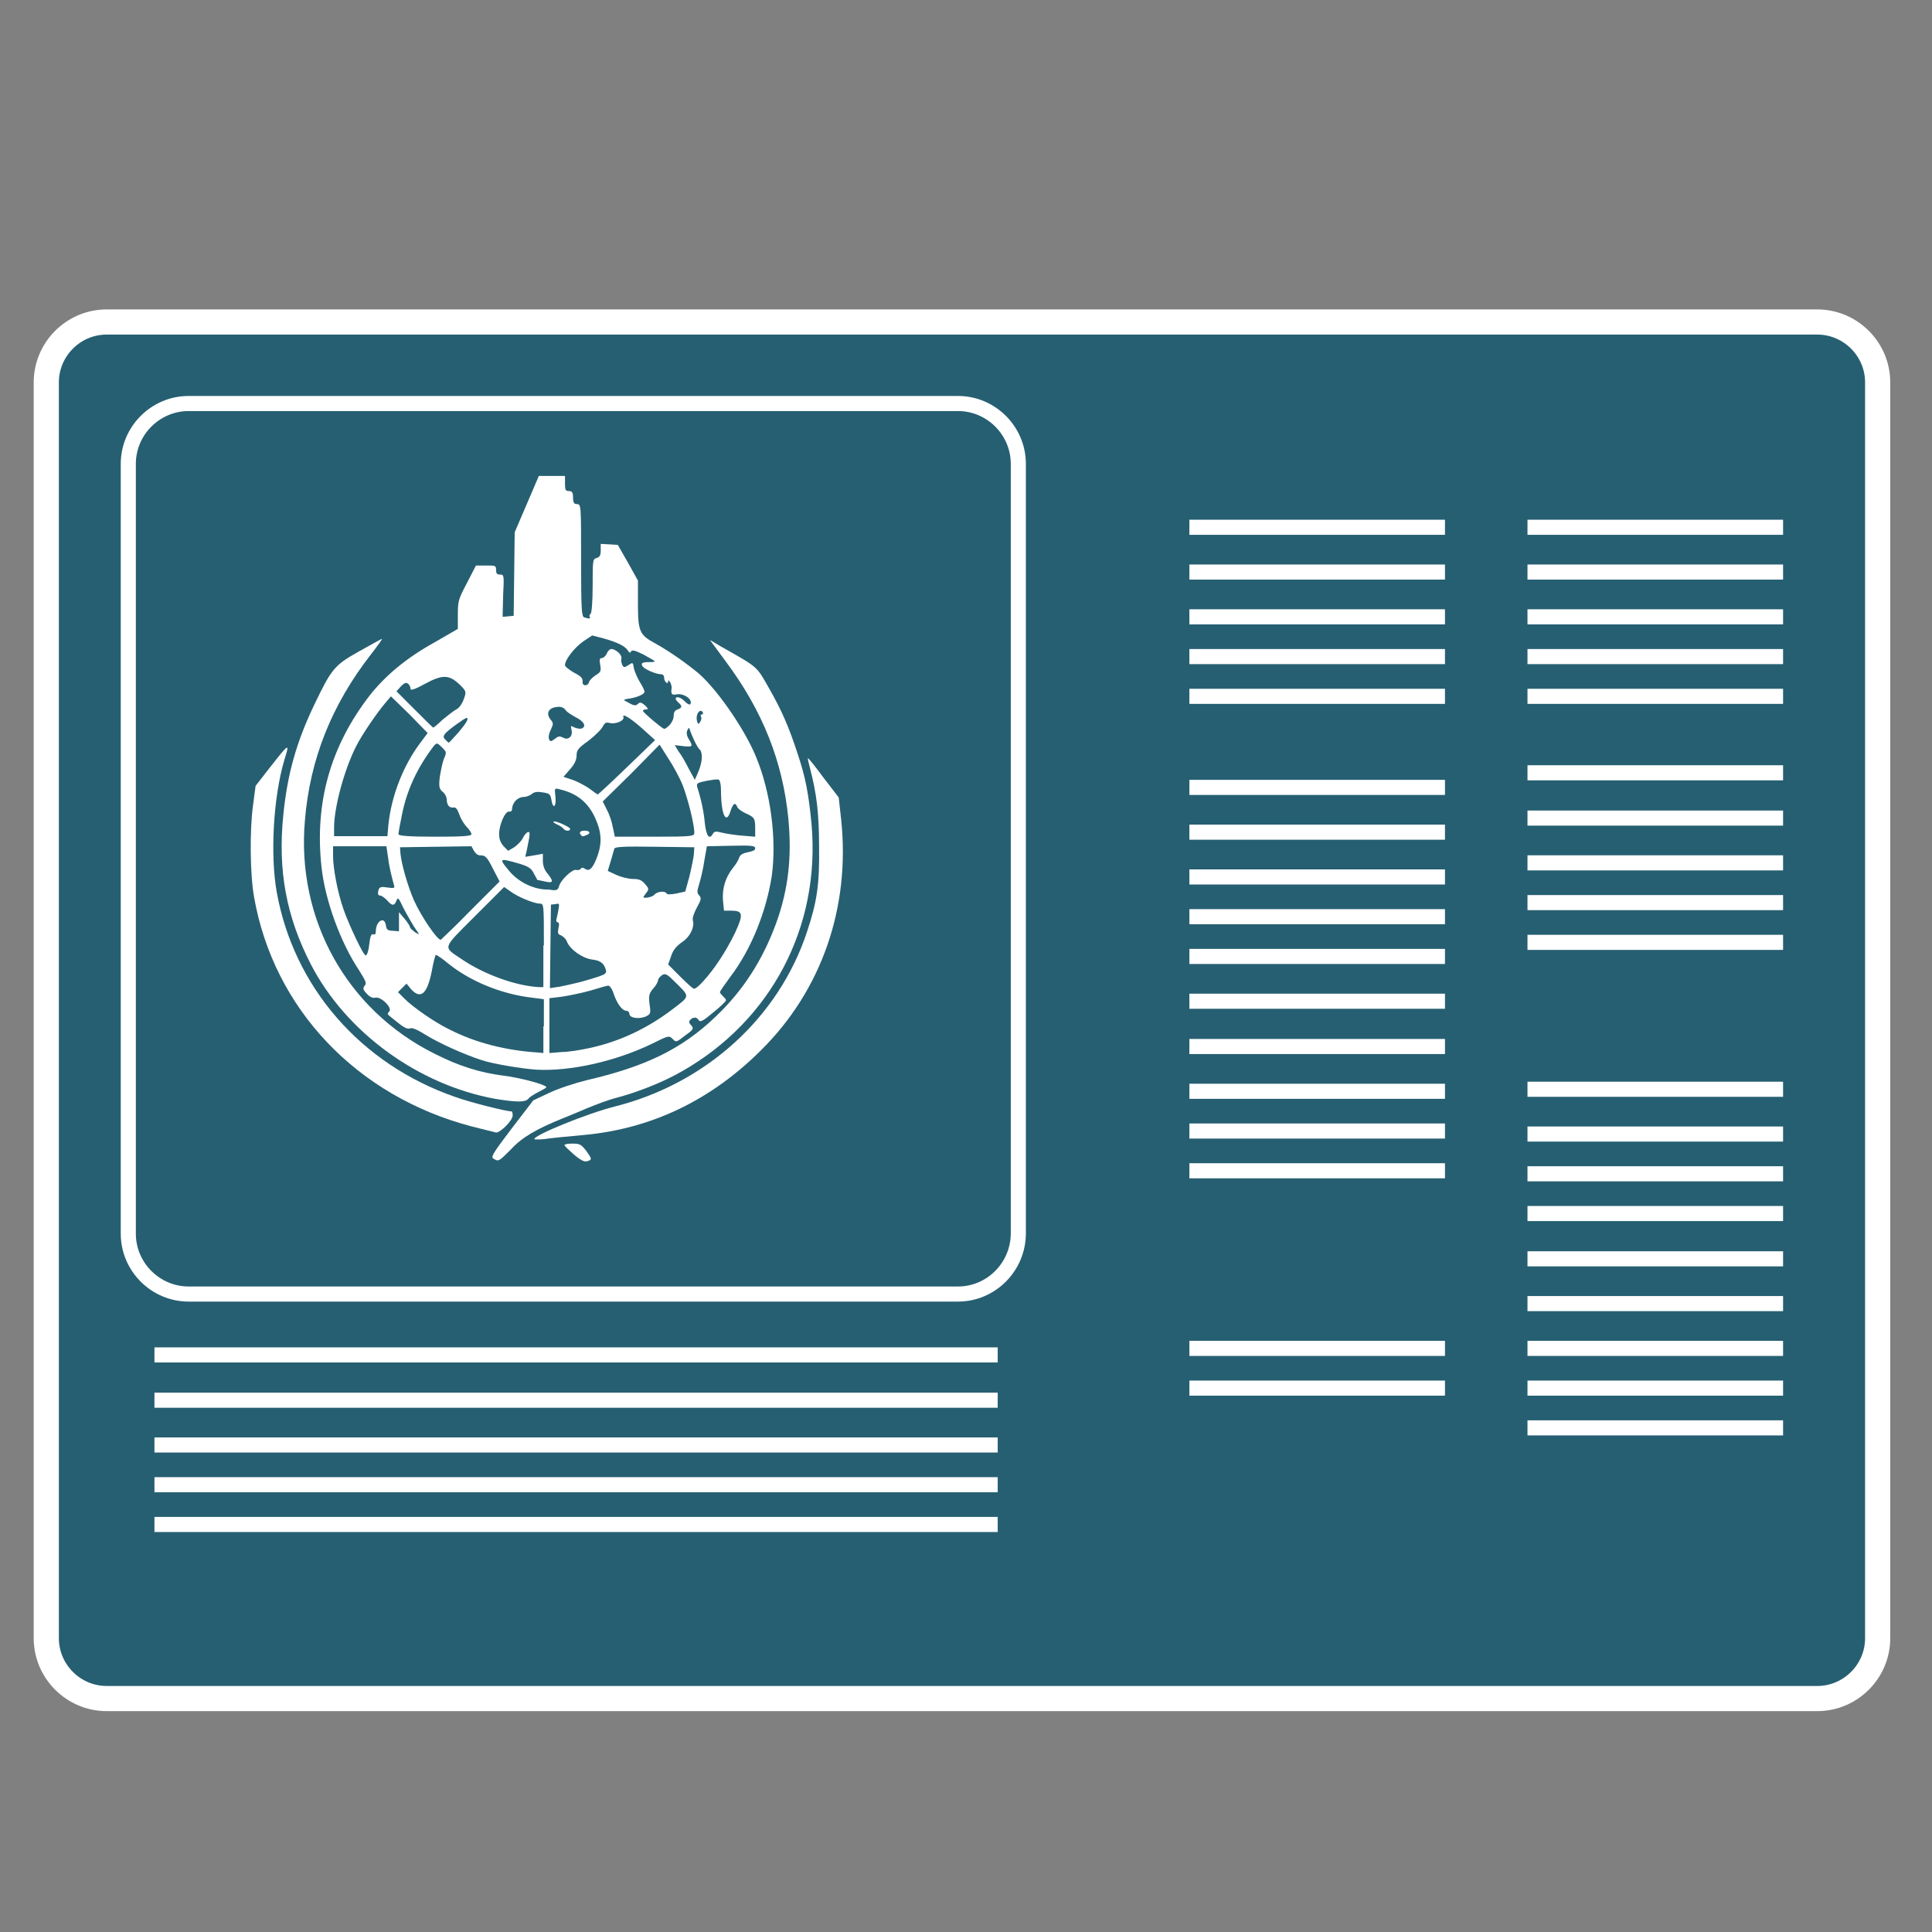 <?xml version="1.0" encoding="utf-8"?>
<!-- Generator: Adobe Illustrator 28.3.0, SVG Export Plug-In . SVG Version: 6.00 Build 0)  -->
<svg version="1.1" id="Layer_1" xmlns="http://www.w3.org/2000/svg" xmlns:xlink="http://www.w3.org/1999/xlink" x="0px" y="0px"
	 viewBox="0 0 384 384" style="enable-background:new 0 0 384 384;" xml:space="preserve">
<rect x="0" y="0" width="384" height="384" fill="#808080" stroke="none"/>
<style type="text/css">
	.st0{fill:#265F72;stroke:#FFFFFF;stroke-width:5;stroke-miterlimit:10;}
	.st1{fill:#FFFFFF;}
	.st2{fill:none;stroke:#FFFFFF;stroke-width:3;stroke-miterlimit:10;}
</style>
<path class="st0" d="M361.2,337.6h-340c-6.6,0-12-5.4-12-12V76c0-6.6,5.4-12,12-12h340c6.6,0,12,5.4,12,12v249.6
	C373.2,332.2,367.8,337.6,361.2,337.6z"/>
<g>
	<path class="st1" d="M114.1,229.5c-1-0.9-1.9-1.7-1.9-1.9c0-0.2,0.7-0.3,1.6-0.3c1.5,0,1.7,0.2,2.7,1.4c1.2,1.7,1.2,1.8,0.2,2.1
		C116.2,231,115.4,230.6,114.1,229.5L114.1,229.5z"/>
	<path class="st1" d="M98.1,230.3c-0.6-0.3-0.2-1,3.6-6l4.3-5.6l3.2-1.5c1.9-0.9,5-1.9,7.4-2.5c11.6-2.7,18.8-6.1,25.6-12.6
		c5.5-5.2,9.4-11.3,12.1-18.7c2.4-6.7,3.1-13,2.4-20.6c-1.1-11.4-5.1-21.5-12.5-31.4l-3.1-4.2l2.2,1.3c7.4,4.2,7,3.8,9.5,8.2
		s3.9,7.5,5.7,13c1.6,4.8,2.2,7.9,2.8,14.1c1.8,20.4-8,39-25.7,49.1c-3.8,2.2-8.9,4.2-13.1,5.3c-1.6,0.4-4.2,1.4-5.9,2.1
		c-1.6,0.7-3.8,1.6-4.8,2c-5.2,2.1-8.1,3.8-10.2,6.1C99.1,230.9,99.1,230.9,98.1,230.3L98.1,230.3z"/>
	<path class="st1" d="M106.2,226.4c0-0.8,10.5-5.1,16.1-6.5c18.1-4.6,32.5-17.7,38.1-34.7c2-6,2.5-9.4,2.4-16.9
		c0-6.7-0.5-10.6-1.8-15.6c-0.3-1.1-0.5-2-0.4-2s1.5,1.7,3.1,3.9l3,3.9l0.5,4.5c1.8,17.4-3.9,33.8-15.9,45.7
		c-10,10-21.9,15.7-35.4,16.9c-3.1,0.3-6.6,0.6-7.7,0.8C107.1,226.5,106.2,226.5,106.2,226.4z"/>
	<path class="st1" d="M93.8,223.9c-22.9-6-39.4-23.4-43.3-45.6c-0.8-4.4-0.9-13.3-0.2-18.3l0.5-3.8l2.8-3.6c4-5.1,4-5,2.9-1.5
		c-2.2,7.5-2.8,18.9-1.5,26.2c3.4,18.9,16.7,34.2,35.4,40.7c3,1.1,10.2,2.9,11.3,2.9c0.1,0,0.2,0.3,0.2,0.8c0,1-2.4,3.4-3.3,3.4
		C98.3,225,96.1,224.5,93.8,223.9L93.8,223.9z"/>
	<path class="st1" d="M98.4,218.4c-15.3-2.8-29.6-13.2-36.6-26.7c-4.9-9.5-6.6-18.7-5.5-29.6c0.8-8.2,2.6-14.6,6.2-22.1
		c3.4-7.1,4-7.8,8.8-10.5c2.4-1.3,4.4-2.5,4.6-2.5c0.2-0.1-0.8,1.3-2.2,3.1c-7.7,9.9-12.1,20.7-13.1,33
		c-1.7,19.6,8.3,37.6,25.7,46.3c4.9,2.5,9.1,3.8,13.8,4.4c3.3,0.4,8.5,1.8,8.5,2.3c0,0.1-0.7,0.5-1.5,0.9c-0.8,0.4-1.8,1-2.1,1.4
		C104.4,219.1,102.7,219.1,98.4,218.4L98.4,218.4z"/>
	<path class="st1" d="M106.5,212.6c-2.7-0.2-8.4-1.1-10.8-1.9c-3.4-1.1-8.3-3.3-10.9-4.9c-1.8-1.1-2.8-1.6-3.3-1.4
		c-0.5,0.2-1.3-0.2-2.5-1.2c-1-0.8-1.9-1.5-1.9-1.6c-0.1,0,0-0.3,0.3-0.6c0.6-0.7-1.7-3-2.8-2.7c-0.5,0.1-1.1-0.1-1.7-0.8
		c-0.8-0.8-0.8-1.1-0.4-1.6c0.4-0.5,0.2-0.9-1.1-3c-3.7-5.5-6.8-14-7.5-20.6c-1.4-12.8,1.8-24,9.6-34.1c3.1-3.9,7.2-7.4,13-10.6
		l4.5-2.6l0-2.8c0-2.7,0.1-3.1,1.8-6.3l1.8-3.5h2c1.9,0,2,0,2,0.9c0,0.7,0.2,0.9,0.8,0.9c0.8,0,0.8,0.2,0.6,4.2l-0.1,4.2l1.1-0.1
		l1.1-0.1l0.1-8.3l0.1-8.3l2.4-5.6l2.4-5.6h2.6h2.6v1.5c0,1.3,0.1,1.5,0.8,1.5c0.6,0,0.8,0.3,0.8,1.3s0.2,1.3,0.8,1.3
		c0.8,0,0.8,0.3,0.8,11.1c0,9.8,0.1,11.2,0.6,11.4c0.9,0.3,1.4,0.3,1.1-0.1c-0.1-0.2,0-0.5,0.2-0.6c0.2-0.2,0.4-2.4,0.4-5.6
		c0-5,0-5.3,0.8-5.5c0.6-0.2,0.8-0.5,0.8-1.5v-1.3l1.7,0.1l1.7,0.1l2,3.5l2,3.6v4.6c0,5.4,0.3,6.2,3.3,7.8c2,1.1,5.1,3.1,8.1,5.5
		c3.7,2.8,9.7,11.3,12.1,17.2c2.9,7,4.1,16.3,3.1,23.6c-1.1,7.1-4.1,14.6-8.2,20c-1.1,1.5-2.1,2.9-2.1,3.1c0,0.2,0.3,0.5,0.6,0.8
		c0.3,0.3,0.6,0.6,0.6,0.8c0,0.2-1.1,1.3-2.5,2.4c-2,1.7-2.6,2-2.9,1.6c-0.4-0.7-1.1-0.7-1.7-0.1c-0.3,0.3-0.3,0.6,0.2,1.1
		c0.5,0.6,0.5,0.8-1.2,2c-1.8,1.4-1.8,1.4-2.5,0.7c-0.7-0.7-0.8-0.7-4,0.9C122.5,210.9,113.4,213,106.5,212.6L106.5,212.6z
		 M108.1,204v-5.4l-2.3-0.3c-6.1-0.7-12.2-3.2-16.6-6.7c-1.3-1.1-2.5-1.9-2.6-1.8c-0.1,0.1-0.5,1.6-0.8,3.3
		c-0.9,4.5-2.2,5.6-4.1,3.5l-0.9-1.1l-0.8,0.8l-0.9,0.9l1.3,1.3c1.7,1.7,6,4.7,8.9,6.1c5.3,2.7,11.3,4.2,17.7,4.6l1,0.1V204
		L108.1,204z M117.2,208.3c6-1.3,11.5-3.9,16.6-7.8c3.3-2.5,3.3-2.4,0.8-4.9c-2-2-2.3-2.2-3-1.8c-0.4,0.3-0.8,0.7-0.8,1
		c0,0.3-0.4,1.1-1,1.7c-0.8,1-0.9,1.4-0.7,3.1c0.3,1.9,0.2,2-0.9,2.5c-1.4,0.5-3.1,0.2-3.1-0.6c0-0.3-0.3-0.6-0.6-0.6
		c-0.8,0-1.8-1.3-2.5-3.3c-0.3-1-0.8-1.7-1.1-1.7c-0.3,0-1.9,0.5-3.6,1c-1.8,0.5-4.3,1-5.6,1.2l-2.5,0.3v5.4v5.5l2.4-0.2
		C112.9,209.1,115.4,208.7,117.2,208.3L117.2,208.3z M139.8,195c2.2-2.4,4.5-5.9,6.3-9.6c1.7-3.7,1.6-4.4-0.8-4.4h-1.4l-0.2-2
		c-0.2-2.4,0.5-4.6,1.9-6.4c0.6-0.7,1.2-1.7,1.3-2.1c0.2-0.6,0.7-0.9,1.7-1.1c1-0.2,1.5-0.4,1.5-0.8c0-0.5-0.7-0.6-4.8-0.5l-4.8,0.1
		l-0.5,2.8c-0.2,1.5-0.7,3.6-1,4.6c-0.5,1.6-0.5,1.9,0,2.4c0.4,0.5,0.4,0.8-0.5,2.4c-0.6,1.1-0.9,2.1-0.8,2.5
		c0.4,1.3-0.5,3.3-2.2,4.4c-1.1,0.8-1.7,1.5-2.1,2.7l-0.6,1.7l2.4,2.4c1.3,1.3,2.5,2.4,2.7,2.4C138.2,196.6,139,195.9,139.8,195
		L139.8,195z M108.1,187.9c0-8.1,0-8.3-0.8-8.3c-1.2,0-4.5-1.4-5.8-2.4l-1.3-0.9l-5.8,5.8c-6.6,6.6-6.4,6-2.7,8.5
		c4.5,3.1,11,5.4,15.5,5.6l0.8,0V187.9z M115.3,195.2c1.1-0.3,2.8-0.8,3.7-1.1c1.4-0.5,1.6-0.7,1.4-1.4c-0.4-1.3-1.1-1.8-2.8-2
		c-1.9-0.3-4.2-1.9-4.9-3.5c-0.2-0.6-0.8-1.1-1.2-1.3c-0.6-0.2-0.7-0.4-0.5-1.4c0.2-0.8,0.1-1.2-0.2-1.2c-0.2,0-0.3-0.3-0.2-0.6
		c0.1-0.4,0.3-1.3,0.4-1.9c0.2-1.2,0.2-1.3-0.6-1.1l-0.9,0.1l-0.1,8.3l-0.1,8.3l2-0.3C112.3,195.9,114.1,195.5,115.3,195.2
		L115.3,195.2z M73.4,187.6c0.2-1.6,0.4-2,0.8-1.9c0.3,0.2,0.5-0.1,0.5-0.6c0-2,1.7-3.1,2-1.2c0.1,0.8,0.3,1.1,1.4,1.1l1.2,0.1v-1.9
		v-1.9l1.1,1.3c0.6,0.7,1.1,1.5,1.1,1.7c0,0.2,0.5,0.6,1,1c1,0.6,1,0.6-0.2-1.1c-0.6-1-1.6-2.7-2.2-3.9c-0.9-1.9-1-2-1.3-1.3
		c-0.4,1.1-0.9,1.1-1.9-0.1c-0.5-0.5-1.1-0.9-1.3-0.9c-0.5,0-0.6-0.4-0.3-1.3c0.2-0.4,0.6-0.5,1.7-0.3c1.4,0.2,1.5,0.1,1.3-0.5
		c-0.5-1.8-1-3.9-1.2-5.7l-0.3-2h-5.3h-5.3v1.9c0,2.5,0.9,7.3,2.1,10.7c1.1,3.1,3.9,9.1,4.4,9.1C73,189.8,73.3,188.8,73.4,187.6
		L73.4,187.6z M93.5,181l5.8-5.8l-1.2-2.3c-1.3-2.6-1.6-2.9-2.7-2.9c-0.5,0-0.9-0.4-1.2-0.9l-0.5-0.9l-7.1,0.1l-7.1,0.1l0.1,1.3
		c0.2,2.1,1.5,6.6,2.7,9.3c1.5,3.3,4.6,7.8,5.3,7.8C87.7,186.7,90.4,184.2,93.5,181L93.5,181z M130.1,177.8c0.5-0.6,2.1-0.8,2.4-0.2
		c0.1,0.2,0.8,0.2,1.9,0l1.8-0.4l0.8-2.9c0.4-1.6,0.8-3.6,0.9-4.4l0.1-1.5l-7.9-0.1c-6.1-0.1-7.9,0-8,0.4c-0.1,0.3-0.4,1.4-0.7,2.4
		l-0.6,2l1.7,0.8c0.9,0.4,2.4,0.8,3.3,0.8c1.2,0,1.7,0.2,2.4,1c0.8,0.9,0.8,1.1,0.3,1.7c-0.3,0.4-0.6,0.8-0.6,0.9
		C127.8,178.6,129.6,178.4,130.1,177.8L130.1,177.8z M111.1,176.2c0.3-1.3,2.7-3.5,3.4-3.3c0.3,0.1,0.8,0,0.9-0.2
		c0.2-0.3,0.5-0.3,0.9,0c0.9,0.6,1.6-0.2,2.5-2.7c0.9-2.6,0.7-4.8-0.5-7.4c-1.4-3.1-3.6-4.9-7-5.7c-1.1-0.3-1.1-0.3-0.9,1.5
		c0.2,2-0.5,2.5-0.8,0.6c-0.2-1.1-0.3-1.3-1.7-1.5c-1.1-0.2-1.7-0.1-2.2,0.3c-0.3,0.3-1.1,0.6-1.6,0.6c-1.2,0-2.2,1.1-2.3,2.2
		c0,0.5-0.2,0.8-0.6,0.7c-0.8-0.1-2,2.6-2,4.5c0,1,0.3,1.7,0.9,2.4l0.9,0.9l1.2-0.7c0.6-0.4,1.4-1.2,1.7-1.8c0.3-0.6,0.7-1.1,1-1.2
		c0.5-0.2,0.5,0.3-0.2,3.6l-0.3,1.3l1.8-0.3l1.7-0.3v1.4c0,0.9,0.3,1.8,0.9,2.5c1.3,1.6,1.2,2-0.5,1.6c-0.8-0.2-1.5-0.3-1.5-0.3
		c0,0-0.3-0.6-0.7-1.3c-0.5-1-1-1.4-3.1-2c-3.8-1.1-3.9-1-1.8,1.5c2,2.4,5.2,3.8,7.9,3.7C110.6,177.1,110.9,176.9,111.1,176.2z
		 M77.2,163.9c0.6-5.8,3-11.8,6.3-16.2l1.5-2l-3.6-3.7l-3.7-3.6l-1.1,1.3c-1.7,2-4.7,6.4-5.8,8.6c-2.4,4.7-4.4,12.2-4.4,16.2v1.7
		h5.3h5.3L77.2,163.9L77.2,163.9z M93.7,165.8c0-0.3-0.4-0.9-0.9-1.4c-0.5-0.5-1.2-1.6-1.5-2.5c-0.4-1.1-0.7-1.5-1.2-1.4
		c-0.8,0.1-1.3-0.5-1.3-1.6c0-0.4-0.3-1.1-0.8-1.5c-0.7-0.6-0.8-1-0.6-2.9c0.2-1.2,0.5-2.8,0.8-3.6c0.6-1.4,0.6-1.4-0.4-2.4
		c-0.9-0.9-1-0.9-1.6-0.2c-3.2,4.2-5.3,8.6-6.3,13.6c-0.4,1.9-0.7,3.6-0.7,3.9c0,0.3,1.7,0.5,7.2,0.5
		C91.8,166.3,93.7,166.2,93.7,165.8L93.7,165.8z M138,165.5c0-1.7-1.3-6.8-2.3-9.4c-0.6-1.5-1.9-3.9-2.9-5.4l-1.7-2.7l-5.6,5.7
		l-5.7,5.6l0.8,1.6c0.5,0.9,1,2.4,1.2,3.5l0.4,1.9h7.9C137.8,166.3,138,166.2,138,165.5z M141.7,165.7c0.3-0.5,0.6-0.5,1.8-0.2
		c0.8,0.2,2.7,0.5,4.1,0.6l2.5,0.2v-1.7c0-2-0.2-2.2-2-3c-0.8-0.4-1.5-0.9-1.6-1.3c-0.4-0.9-0.8-0.6-1.3,0.9
		c-0.9,2.9-1.9,0.6-1.9-4.2c0-1-0.2-1.9-0.4-2c-0.2-0.2-1.3,0-2.5,0.2c-1.9,0.4-2,0.5-1.8,1.3c0.8,2.5,1.3,4.9,1.5,7.2
		C140.4,166.2,141,167,141.7,165.7L141.7,165.7z M124.6,152.5l5.6-5.4l-2.1-1.9c-2.4-2.2-4.5-3.6-4.2-2.7c0.3,0.7-1.5,1.5-2.7,1.2
		c-0.8-0.2-1,0-1.4,0.7c-0.2,0.5-1.5,1.8-2.8,2.8c-2.1,1.5-2.4,1.9-2.4,3c0,0.8-0.4,1.7-1.3,2.7l-1.3,1.5l1.8,0.6
		c0.9,0.3,2.4,1.1,3.3,1.7c0.8,0.6,1.6,1.2,1.7,1.2C118.9,157.9,121.5,155.5,124.6,152.5L124.6,152.5z M139.5,150.5
		c0-0.7-0.2-1.4-0.4-1.5c-0.4-0.2-1.6-2.7-2-4c-0.2-0.5-0.2-0.4-0.5,0.2c-0.2,0.4-0.1,1.1,0.3,1.7c0.9,1.5,0.8,1.6-1.1,1.4l-1.7-0.2
		l0.8,1.3c0.5,0.6,1.4,2.2,2,3.4l1.2,2.2l0.7-1.6C139.2,152.5,139.5,151.2,139.5,150.5z M91.1,145.6c1.6-1.9,2.2-2.9,1.6-2.9
		c-0.3,0-3.8,2.5-4.3,3.2c-0.3,0.5-0.3,0.7,0.1,1.1c0.3,0.3,0.6,0.6,0.7,0.6C89.2,147.7,90.1,146.7,91.1,145.6L91.1,145.6z
		 M110.5,146.7c0.5-0.4,0.8-0.4,1.4-0.1c1,0.6,2-0.2,1.7-1.5c-0.2-0.9-0.2-0.9,0.6-0.5c0.5,0.2,1.1,0.3,1.4,0.2
		c1-0.4,0.5-1.4-1.1-2.2c-0.9-0.5-1.9-1.1-2.1-1.5c-0.3-0.4-0.9-0.7-1.5-0.6c-1.9,0.1-2.5,1.3-1.4,2.6c0.5,0.6,0.5,0.8,0,1.9
		c-0.6,1.1-0.6,2.3,0.1,2.3C109.6,147.3,110.1,147,110.5,146.7L110.5,146.7z M133,144.2c0.5-0.5,0.9-1.3,0.9-1.9
		c0-0.7,0.2-1.1,0.8-1.3c0.9-0.3,0.9-0.7,0.2-1.3c-0.3-0.3-0.6-0.6-0.6-0.8c0-0.6,1-0.3,1.7,0.4c0.8,0.8,1.3,1,1.3,0.3
		c0-0.9-1.6-1.8-2.7-1.6c-1.1,0.2-1.3,0-1.1-1.3c0-0.2-0.1-0.8-0.3-1.1c-0.3-0.4-0.4-0.5-0.4-0.2c0,0.8-0.8,0.1-0.8-0.7
		c0-0.5-0.3-0.7-0.7-0.7c-0.9,0-3.3-1-3.6-1.6c-0.4-0.6,0-0.8,1.3-0.8c0.6,0,1.1,0,1.1-0.2c0-0.1-1-0.6-2.2-1.3
		c-1.6-0.8-2.3-1-2.5-0.6c-0.1,0.3-0.3,0.3-0.6-0.2c-0.6-0.9-2-1.6-4.8-2.4l-2.3-0.6l-1.8,1.2c-1.7,1.2-3.6,3.6-3.6,4.7
		c0,0.3,0.8,0.9,1.8,1.5c1.4,0.7,1.7,1.1,1.7,1.7c-0.2,1,1.1,1.1,1.3,0.1c0.1-0.3,0.7-0.9,1.3-1.3c1-0.6,1.1-0.8,0.9-2
		c-0.2-1.1-0.1-1.4,0.3-1.4c0.3,0,0.8-0.4,1-0.9c0.2-0.5,0.6-0.9,0.9-0.9c0.9,0,2.2,1.2,2,1.9c-0.1,0.3,0,0.9,0.2,1.3
		c0.3,0.5,0.4,0.5,1.2,0c0.9-0.6,0.9-0.6,1.1,0.7c0.2,0.7,0.7,1.9,1.2,2.7c0.5,0.8,0.9,1.6,0.9,1.9c0,0.5-1.6,1.2-3.4,1.4
		c-0.9,0.2-0.9,0.2,0.3,0.8c1,0.6,1.4,0.6,1.8,0.2s0.7-0.3,1.4,0.3c0.7,0.7,0.7,0.8,0.2,0.8c-0.3,0-0.6,0.1-0.6,0.3
		c0,0.3,3.8,3.5,4.1,3.5C132,145,132.5,144.7,133,144.2L133,144.2z M87.9,143.1c1-0.8,2.2-1.8,2.8-2.1c0.6-0.3,1.2-1.2,1.5-2.1
		c0.5-1.4,0.5-1.5-0.8-2.8c-2.1-2-3.4-2.1-6.9-0.2c-2,1.1-2.9,1.4-2.9,1c0-0.3-0.2-0.8-0.5-1c-0.4-0.3-0.7-0.2-1.4,0.5l-0.9,1
		l3.6,3.6c2,2,3.6,3.6,3.7,3.6C86.1,144.7,87,144,87.9,143.1L87.9,143.1z M139.3,142.4c-0.1-0.2,0-0.4,0.2-0.4s0.3-0.2,0.2-0.4
		c-0.6-1-1.6,0.6-1.1,1.9c0.2,0.5,0.3,0.5,0.6-0.1C139.4,143.1,139.5,142.6,139.3,142.4z"/>
	<path class="st1" d="M115.5,166c-0.5-0.5-0.2-0.9,0.7-0.9c1.1,0,1.3,0.6,0.3,0.9C115.8,166.3,115.8,166.3,115.5,166L115.5,166z"/>
	<path class="st1" d="M112,164.7c-0.2-0.2-0.7-0.6-1.2-0.8c-0.5-0.2-0.9-0.5-0.8-0.6c0.3-0.3,3.3,1.1,3.3,1.4
		C113.4,165.3,112.3,165.2,112,164.7z"/>
</g>
<path class="st2" d="M190.4,257.2H37.5c-6.6,0-12-5.4-12-12V92.2c0-6.6,5.4-12,12-12h152.9c6.6,0,12,5.4,12,12v152.9
	C202.4,251.8,197,257.2,190.4,257.2z"/>
<line class="st2" x1="236.4" y1="104.8" x2="287.2" y2="104.8"/>
<line class="st2" x1="236.4" y1="113.7" x2="287.2" y2="113.7"/>
<line class="st2" x1="236.4" y1="122.6" x2="287.2" y2="122.6"/>
<line class="st2" x1="236.4" y1="130.5" x2="287.2" y2="130.5"/>
<line class="st2" x1="236.4" y1="138.4" x2="287.2" y2="138.4"/>
<line class="st2" x1="236.4" y1="156.5" x2="287.2" y2="156.5"/>
<line class="st2" x1="236.4" y1="165.4" x2="287.2" y2="165.4"/>
<line class="st2" x1="236.4" y1="174.3" x2="287.2" y2="174.3"/>
<line class="st2" x1="236.4" y1="182.2" x2="287.2" y2="182.2"/>
<line class="st2" x1="236.4" y1="190.1" x2="287.2" y2="190.1"/>
<line class="st2" x1="236.4" y1="199" x2="287.2" y2="199"/>
<line class="st2" x1="236.4" y1="208" x2="287.2" y2="208"/>
<line class="st2" x1="236.4" y1="216.9" x2="287.2" y2="216.9"/>
<line class="st2" x1="236.4" y1="224.8" x2="287.2" y2="224.8"/>
<line class="st2" x1="236.4" y1="232.7" x2="287.2" y2="232.7"/>
<line class="st2" x1="303.6" y1="104.8" x2="354.4" y2="104.8"/>
<line class="st2" x1="303.6" y1="113.7" x2="354.4" y2="113.7"/>
<line class="st2" x1="303.6" y1="122.6" x2="354.4" y2="122.6"/>
<line class="st2" x1="303.6" y1="130.5" x2="354.4" y2="130.5"/>
<line class="st2" x1="303.6" y1="138.4" x2="354.4" y2="138.4"/>
<line class="st2" x1="303.6" y1="153.6" x2="354.4" y2="153.6"/>
<line class="st2" x1="303.6" y1="162.6" x2="354.4" y2="162.6"/>
<line class="st2" x1="303.6" y1="171.5" x2="354.4" y2="171.5"/>
<line class="st2" x1="303.6" y1="179.4" x2="354.4" y2="179.4"/>
<line class="st2" x1="303.6" y1="187.3" x2="354.4" y2="187.3"/>
<line class="st2" x1="30.7" y1="269.3" x2="198.3" y2="269.3"/>
<line class="st2" x1="30.7" y1="278.3" x2="198.3" y2="278.3"/>
<line class="st2" x1="30.7" y1="287.2" x2="198.3" y2="287.2"/>
<line class="st2" x1="30.7" y1="295.1" x2="198.3" y2="295.1"/>
<line class="st2" x1="30.7" y1="303" x2="198.3" y2="303"/>
<line class="st2" x1="303.6" y1="216.5" x2="354.4" y2="216.5"/>
<line class="st2" x1="303.6" y1="225.4" x2="354.4" y2="225.4"/>
<line class="st2" x1="303.6" y1="233.3" x2="354.4" y2="233.3"/>
<line class="st2" x1="303.6" y1="241.2" x2="354.4" y2="241.2"/>
<line class="st2" x1="303.6" y1="250.2" x2="354.4" y2="250.2"/>
<line class="st2" x1="303.6" y1="259.1" x2="354.4" y2="259.1"/>
<line class="st2" x1="303.6" y1="268" x2="354.4" y2="268"/>
<line class="st2" x1="303.6" y1="275.9" x2="354.4" y2="275.9"/>
<line class="st2" x1="303.6" y1="283.8" x2="354.4" y2="283.8"/>
<line class="st2" x1="236.4" y1="268" x2="287.2" y2="268"/>
<line class="st2" x1="236.4" y1="275.9" x2="287.2" y2="275.9"/>
</svg>

